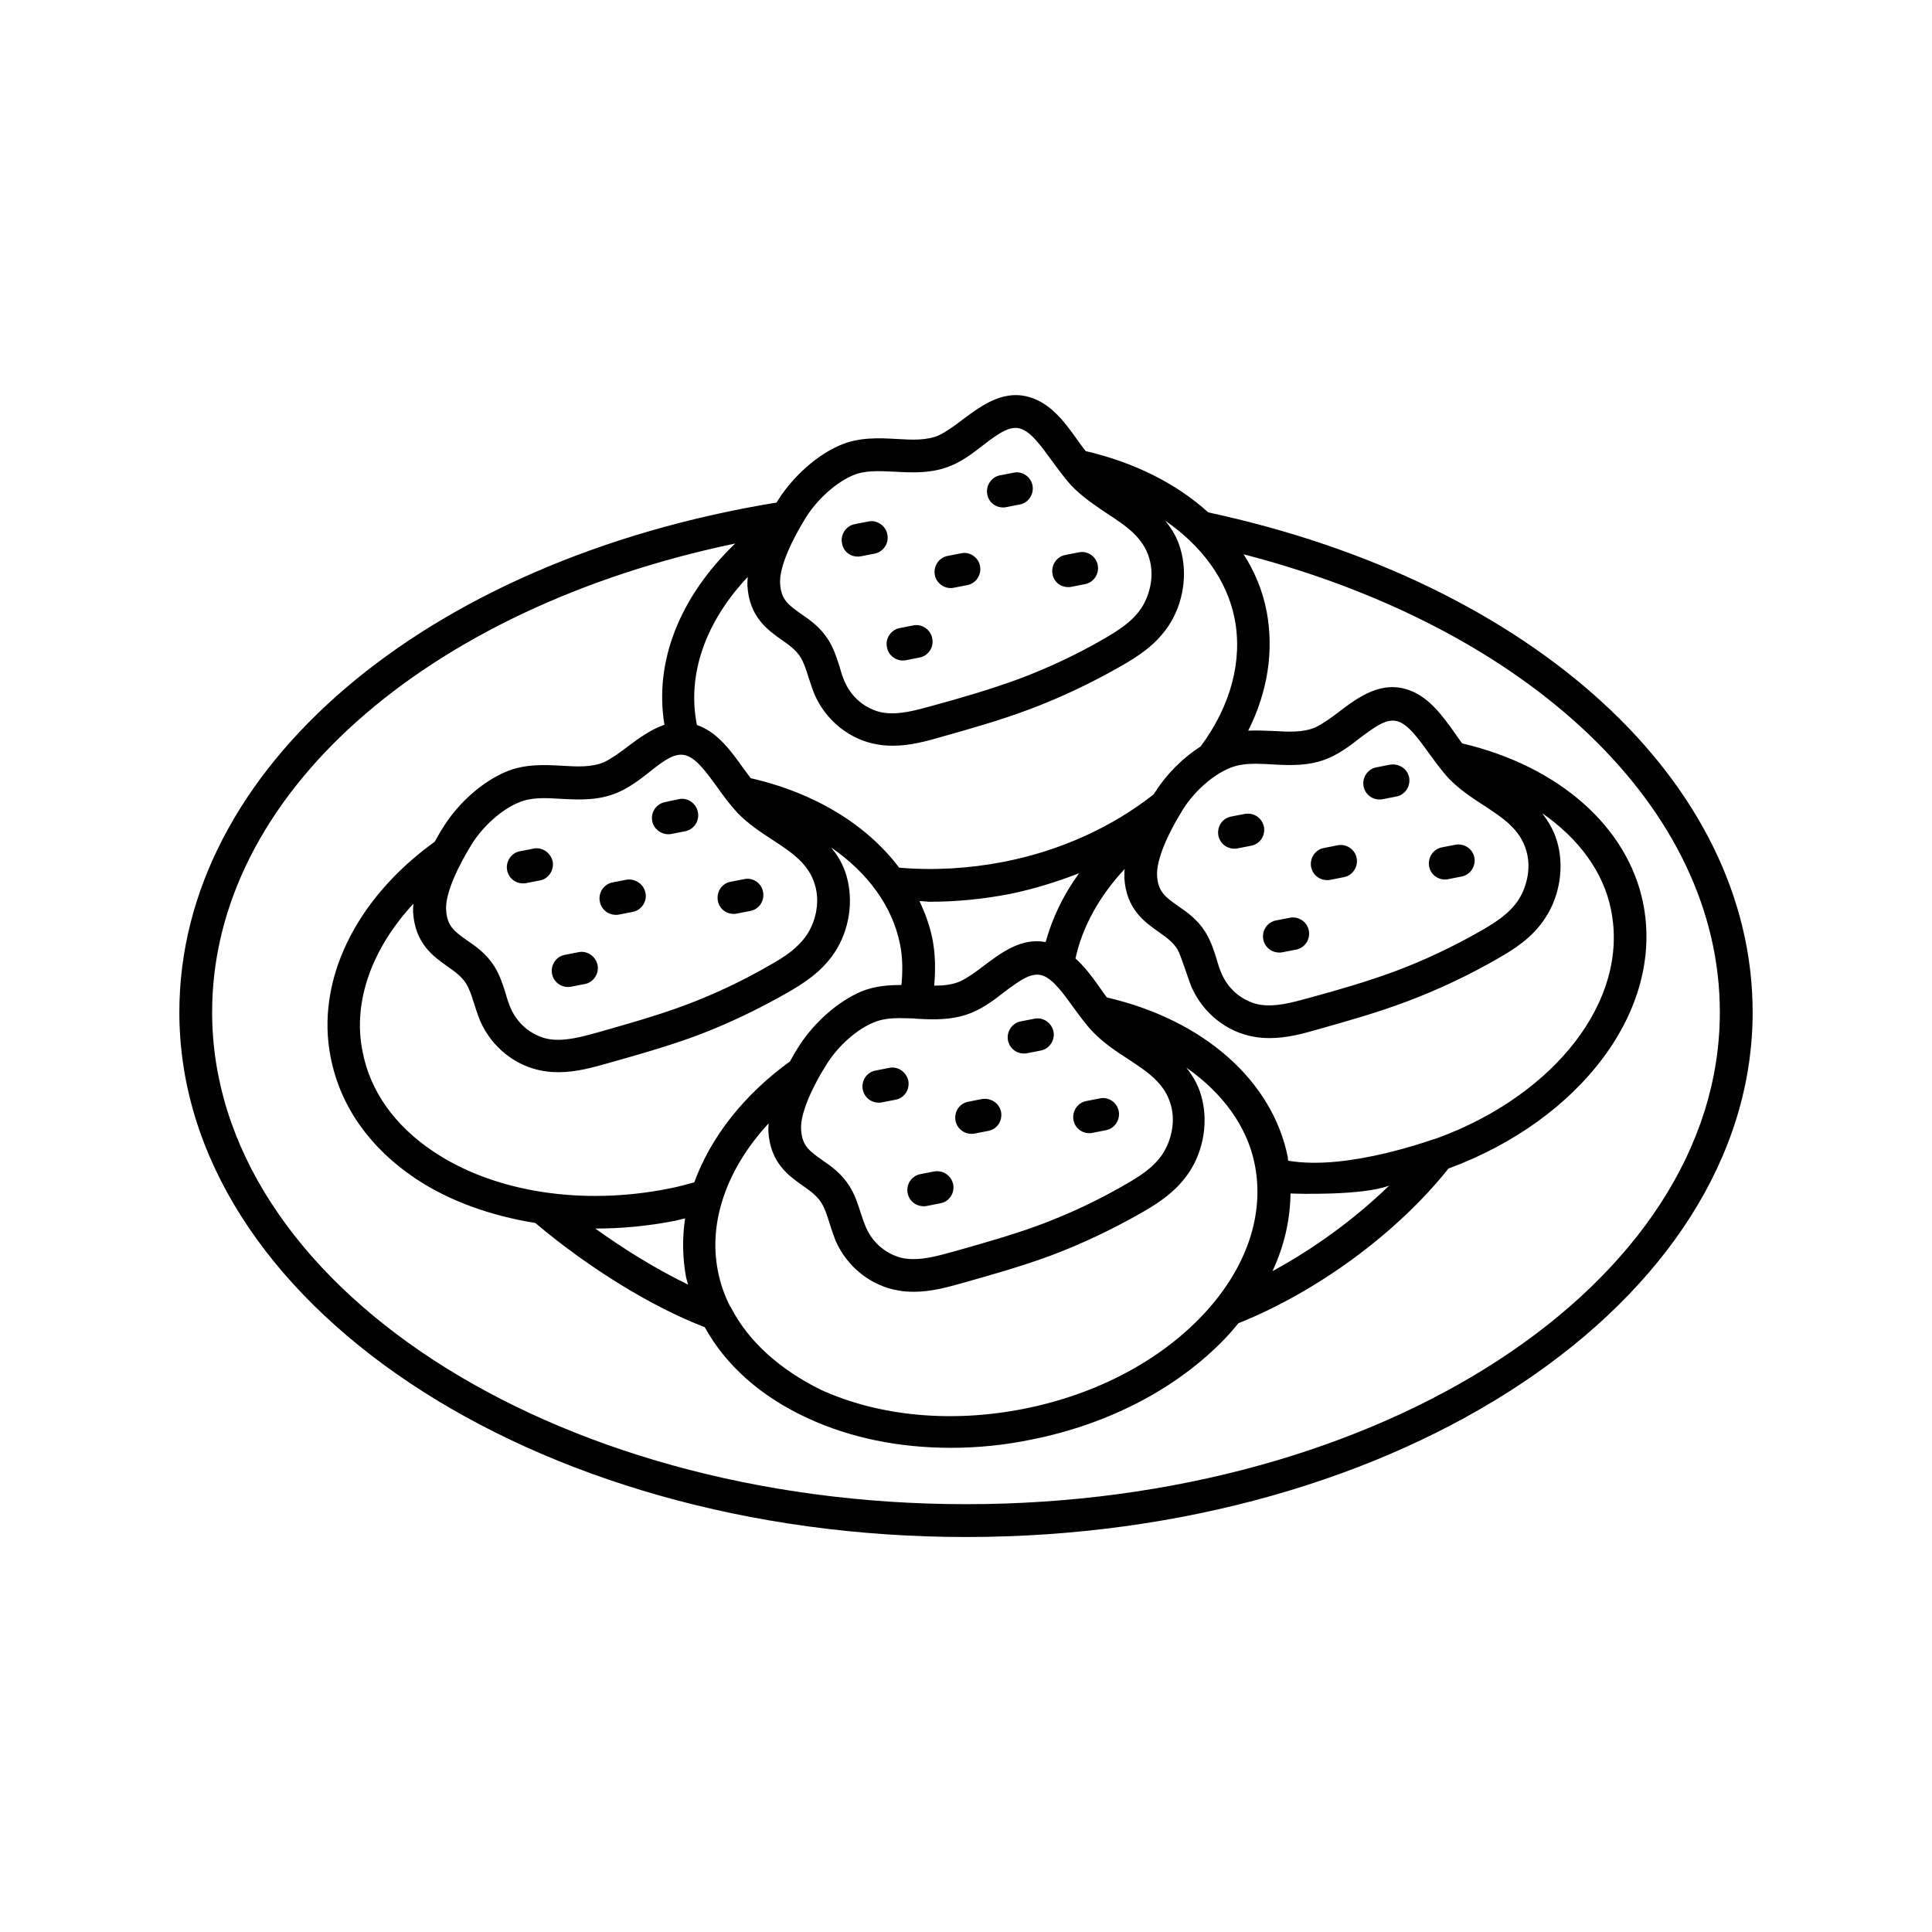 <?xml version="1.0" encoding="UTF-8"?>
<!-- Uploaded to: SVG Repo, www.svgrepo.com, Generator: SVG Repo Mixer Tools -->
<svg fill="#000000" width="800px" height="800px" version="1.1" viewBox="144 144 512 512" xmlns="http://www.w3.org/2000/svg">
 <g>
  <path d="m464.19 279.78c-8.34-7.559-19.457-13.203-32.488-16.242-0.695-0.867-1.305-1.738-1.996-2.691-3.215-4.516-6.602-9.207-11.727-11.207-7.559-2.953-13.723 1.738-18.762 5.473-2.258 1.738-4.43 3.301-6.43 4.258-3.215 1.391-7.035 1.215-11.207 0.957-4.606-0.262-9.902-0.52-14.941 1.652-6.082 2.606-12.246 8.078-16.242 14.246-0.172 0.262-0.348 0.609-0.609 0.957-93.289 15.281-158.26 70.613-158.26 135.07 0 76.699 93.551 139.07 208.47 139.07s208.47-62.367 208.47-139.07c0-60.805-57.938-113.88-144.28-132.47zm60.977 165.74c-0.695 0.086-23.539 8.859-39.785 6.082-0.086-0.262-0.086-0.609-0.086-0.867-4.082-20.414-22.41-36.484-47.949-42.391-0.695-0.867-1.305-1.824-1.996-2.781-1.91-2.691-3.91-5.387-6.34-7.559 1.824-8.426 6.34-16.504 13.031-23.715-0.086 0.781-0.086 1.562-0.086 2.344 0.52 8.34 5.387 11.727 9.207 14.418 1.996 1.391 3.734 2.691 4.863 4.516 0.867 1.391 3.039 8.426 3.734 9.988 3.039 6.949 9.383 11.988 16.59 13.203 1.391 0.262 2.781 0.348 4.168 0.348 4.606 0 8.945-1.215 12.855-2.344 7.731-2.172 15.723-4.43 23.539-7.383 8.078-3.039 16.242-6.863 24.062-11.379 4.258-2.434 9.121-5.473 12.508-10.684 3.91-5.906 5.125-13.723 3.129-20.414-0.867-2.953-2.344-5.297-3.91-7.383 9.641 6.688 16.242 15.547 18.242 25.625 4.867 24.066-15.027 48.996-45.777 60.375zm-199-101.2c2.691 1.043 5.297 4.691 7.816 8.164 1.652 2.344 3.473 4.777 5.473 6.949 2.867 2.953 6.168 5.125 9.383 7.211 5.039 3.301 9.469 6.254 11.117 11.812 1.562 5.125-0.172 10.336-2.086 13.203-2.434 3.648-6.082 5.992-9.641 7.992-7.469 4.344-15.113 7.906-22.758 10.77-7.469 2.781-15.289 4.953-22.844 7.121-4.43 1.215-8.945 2.519-13.203 1.824-3.387-0.609-7.816-3.039-10.078-8.164-0.52-1.215-0.957-2.519-1.305-3.82-0.781-2.434-1.562-4.953-3.039-7.297-2.086-3.301-4.777-5.211-7.211-6.863-3.301-2.344-5.297-3.734-5.559-7.992-0.348-4.606 3.562-12.336 6.863-17.633 3.039-4.777 7.906-9.121 12.422-10.945 3.215-1.391 7.035-1.215 11.117-0.957 4.691 0.262 9.988 0.52 15.027-1.652 3.039-1.305 5.734-3.301 8.254-5.297 4.43-3.559 7.297-5.555 10.25-4.426zm-63.496 55.852c1.996 1.391 3.734 2.691 4.863 4.516 0.867 1.391 1.477 3.215 2.086 5.211 0.52 1.652 1.043 3.215 1.652 4.691 3.039 6.949 9.383 11.988 16.59 13.203 1.391 0.262 2.781 0.348 4.168 0.348 4.606 0 8.945-1.215 12.941-2.344 7.731-2.172 15.723-4.43 23.539-7.297 8.078-3.039 16.156-6.863 24.062-11.379 4.258-2.434 9.121-5.473 12.594-10.684 3.91-5.906 5.125-13.723 3.129-20.414-0.867-3.039-2.344-5.387-4.082-7.469 9.73 6.688 16.332 15.637 18.328 25.797 0.695 3.562 0.695 7.121 0.348 10.684-3.473 0-7.121 0.262-10.684 1.738-6.082 2.606-12.246 7.992-16.332 14.246-0.695 1.043-1.562 2.519-2.519 4.258-12.336 8.945-21.02 20.152-25.363 32.051-2.172 0.609-4.43 1.215-6.688 1.652-23.105 4.606-46.387 0.957-62.453-9.816-10.25-6.863-16.766-15.984-18.762-26.492-2.691-13.117 2.434-27.273 13.465-39.176-0.086 0.781-0.086 1.477-0.086 2.172 0.516 8.422 5.379 11.812 9.203 14.504zm171.04 17.375c2.867 2.953 6.168 5.125 9.383 7.211 5.039 3.301 9.469 6.254 11.117 11.812 1.562 5.125-0.172 10.25-2.086 13.203-2.434 3.648-5.906 5.82-9.641 7.992-7.469 4.344-15.113 7.906-22.758 10.77-7.469 2.781-15.289 4.953-22.934 7.121-4.43 1.215-8.945 2.519-13.203 1.824-3.387-0.609-7.816-3.039-10.078-8.164-0.52-1.215-0.957-2.519-1.391-3.82-0.781-2.434-1.562-4.953-3.039-7.211-2.086-3.301-4.777-5.211-7.211-6.863-3.301-2.344-5.297-3.734-5.559-7.992-0.262-3.387 1.738-8.426 4.168-12.941 0.867-1.652 1.824-3.215 2.691-4.606 3.039-4.777 7.906-9.121 12.422-10.945 2.086-0.867 4.344-1.129 6.863-1.129 1.215 0 2.434 0.086 3.734 0.086 0.172 0 0.434 0.086 0.609 0.086h0.172c4.606 0.262 9.816 0.434 14.855-1.738 3.039-1.305 5.734-3.301 8.254-5.297 4.516-3.387 7.469-5.473 10.422-4.344 2.691 1.043 5.297 4.691 7.816 8.164 1.652 2.262 3.391 4.695 5.391 6.781zm-12.598-23.891c-6.516-1.215-11.812 2.867-16.242 6.168-2.258 1.738-4.43 3.301-6.43 4.258-2.086 0.867-4.344 1.129-6.863 1.129 0.348-4.168 0.348-8.426-0.52-12.594-0.695-3.387-1.91-6.688-3.387-9.816 0.957 0 1.824 0.172 2.781 0.172 7.035 0 14.16-0.695 21.281-2.086 6.34-1.305 12.422-3.215 18.242-5.473-4.172 5.734-7.125 11.902-8.863 18.242zm-119.18 75.922c6.949 0 14.07-0.695 21.109-2.086 0.867-0.172 1.652-0.434 2.519-0.609-0.781 5.211-0.695 10.512 0.262 15.637 0.172 0.695 0.348 1.305 0.52 1.91-8.598-4.168-17.113-9.469-24.582-14.855 0.086 0.004 0.086 0.004 0.172 0.004zm35.875 21.105c-0.086-0.172-0.172-0.348-0.348-0.52-1.477-2.953-2.606-6.082-3.215-9.383-2.606-13.117 2.519-27.273 13.465-39.09-0.086 0.781-0.086 1.477-0.086 2.172 0.52 8.34 5.387 11.727 9.207 14.418 1.996 1.391 3.734 2.691 4.863 4.516 0.867 1.391 1.477 3.215 2.086 5.211 0.52 1.652 1.043 3.215 1.652 4.777 3.039 6.949 9.383 11.988 16.59 13.203 1.391 0.262 2.781 0.348 4.168 0.348 4.606 0 8.945-1.215 12.941-2.344 7.731-2.172 15.723-4.43 23.453-7.297 8.078-3.039 16.156-6.863 24.062-11.379 4.258-2.434 9.121-5.559 12.508-10.684 3.91-5.906 5.125-13.723 3.129-20.414-0.867-2.953-2.258-5.211-3.91-7.297 9.555 6.688 16.156 15.547 18.156 25.711 2.606 13.203-2.086 27.188-13.289 39.348-11.555 12.508-28.578 21.543-47.863 25.363s-38.395 1.996-53.855-5.039c-10.859-5.375-19.113-12.762-23.715-21.621zm148.19-30.402c1.477 0.086 19.109 0.609 26.145-2.086-8.945 8.688-19.719 16.59-30.922 22.672 3.129-6.688 4.691-13.637 4.777-20.586zm41.957-109.97c2.867 2.953 6.168 5.125 9.383 7.211 5.039 3.301 9.469 6.254 11.117 11.812 1.562 5.125-0.172 10.25-2.086 13.203-2.434 3.648-6.082 5.906-9.641 7.992-7.469 4.258-15.113 7.906-22.758 10.77-7.469 2.781-15.289 5.039-22.934 7.121-4.43 1.215-8.945 2.519-13.203 1.824-3.387-0.609-7.816-3.039-10.078-8.164-0.52-1.215-0.957-2.519-1.305-3.82-0.781-2.434-1.562-4.953-3.039-7.297-2.086-3.301-4.777-5.211-7.211-6.863-3.301-2.344-5.297-3.734-5.559-7.992-0.262-4.344 3.039-11.379 6.254-16.59 0.172-0.348 0.434-0.695 0.609-1.043 3.039-4.777 7.906-9.121 12.422-10.945 2.086-0.867 4.344-1.129 6.863-1.129 1.391 0 2.781 0.086 4.258 0.172 4.691 0.262 9.988 0.52 15.027-1.652 3.039-1.305 5.734-3.301 8.254-5.297 4.516-3.387 7.469-5.473 10.422-4.344 2.691 1.043 5.297 4.691 7.816 8.164 1.652 2.262 3.387 4.695 5.387 6.867zm-65.758-8.512c-4.606 2.953-8.945 7.211-11.988 11.988-0.172 0.172-0.348 0.52-0.434 0.695-11.031 8.688-24.668 14.941-39.695 17.895-9.383 1.824-18.762 2.344-27.797 1.562-8.512-11.293-22.238-19.805-39.348-23.715-0.609-0.867-1.305-1.738-1.996-2.691-3.215-4.516-6.602-9.207-11.727-11.207-0.172-0.086-0.348-0.086-0.52-0.172-2.691-13.379 2.258-27.363 13.465-39.262-0.086 0.781-0.086 1.562-0.086 2.344 0.52 8.34 5.387 11.727 9.207 14.418 1.996 1.391 3.734 2.691 4.863 4.516 0.867 1.391 1.477 3.215 2.086 5.211 0.52 1.562 1.043 3.215 1.652 4.691 3.039 6.949 9.383 11.988 16.59 13.203 1.391 0.262 2.781 0.348 4.168 0.348 4.606 0 8.945-1.215 12.855-2.344 7.731-2.172 15.723-4.43 23.539-7.383 8.078-3.039 16.156-6.863 24.062-11.379 4.258-2.434 9.121-5.473 12.594-10.684 3.91-5.906 5.125-13.723 3.129-20.414-0.867-3.039-2.344-5.387-4.082-7.469 9.73 6.688 16.332 15.637 18.414 25.797 2.254 11.203-0.961 23.277-8.953 34.051zm-92.16-71.836c3.215-1.391 7.035-1.129 11.117-0.957 4.606 0.262 9.988 0.52 15.027-1.652 3.039-1.305 5.734-3.301 8.254-5.297 4.516-3.473 7.469-5.473 10.336-4.344 2.691 1.043 5.297 4.691 7.816 8.164 1.738 2.344 3.473 4.777 5.473 6.949 2.867 2.953 6.168 5.125 9.383 7.297 5.039 3.301 9.469 6.254 11.117 11.812 1.562 5.125-0.172 10.336-2.086 13.203-2.434 3.648-6.082 5.906-9.641 7.992-7.469 4.344-15.113 7.906-22.758 10.77-7.559 2.781-15.289 5.039-22.934 7.121-4.43 1.215-8.945 2.519-13.203 1.824-3.387-0.609-7.816-3.039-10.078-8.164-0.52-1.215-0.957-2.519-1.305-3.82-0.781-2.434-1.562-4.953-3.039-7.297-2.086-3.301-4.777-5.211-7.211-6.863-3.301-2.344-5.297-3.734-5.559-7.992-0.348-4.606 3.562-12.336 6.863-17.633 3.129-4.945 7.996-9.203 12.426-11.113zm29.969 272.66c-110.14 0-199.79-58.547-199.79-130.38 0-57.328 56.375-107.02 138.63-124.21-14.68 14.07-21.543 31.27-18.762 48.035-3.562 1.215-6.773 3.562-9.555 5.644-2.258 1.738-4.43 3.301-6.43 4.258-3.215 1.391-7.121 1.215-11.207 0.957-4.606-0.262-9.902-0.52-14.941 1.652-6.082 2.606-12.246 7.992-16.242 14.246-0.695 1.043-1.562 2.519-2.519 4.258-21.109 15.199-31.617 37.004-27.535 57.242 2.519 12.77 10.25 23.801 22.41 31.965 8.945 5.992 19.98 9.902 31.793 11.812 14.332 12.074 30.922 22.238 44.91 27.621 5.559 10.078 14.855 18.414 27.363 24.148 11.293 5.211 24.234 7.816 37.871 7.816 7.035 0 14.16-0.695 21.281-2.172 21.02-4.168 39.695-14.07 52.465-27.969 0.867-0.957 1.652-1.91 2.434-2.867 21.02-8.426 42.129-23.973 55.68-41 34.832-12.855 57.242-41.957 51.598-70.273-4.082-20.324-22.41-36.395-47.949-42.391-0.695-0.867-1.305-1.824-1.996-2.781-3.215-4.516-6.602-9.207-11.727-11.207-7.559-2.953-13.812 1.738-18.762 5.473-2.258 1.738-4.43 3.301-6.43 4.258-3.215 1.391-7.121 1.215-11.207 0.957-2.086-0.086-4.344-0.172-6.602-0.086 5.211-10.336 6.863-21.281 4.863-31.707-1.043-5.387-3.129-10.422-6.082-15.027 76.008 19.723 126.21 67.41 126.21 121.35 0 71.922-89.645 130.38-199.79 130.38z"/>
  <path d="m371.33 291.5c0.262 0 0.609 0 0.867-0.086l3.562-0.695c2.344-0.434 3.91-2.781 3.387-5.125-0.434-2.344-2.867-3.91-5.039-3.387l-3.562 0.695c-2.344 0.434-3.91 2.781-3.387 5.125 0.352 2.086 2.09 3.473 4.172 3.473z"/>
  <path d="m383.23 319.04c0.262 0 0.609 0 0.867-0.086l3.562-0.695c2.344-0.434 3.91-2.781 3.387-5.125-0.434-2.344-2.867-3.91-5.039-3.387l-3.562 0.695c-2.344 0.434-3.91 2.781-3.387 5.125 0.348 1.996 2.172 3.473 4.172 3.473z"/>
  <path d="m395.91 299.84c0.262 0 0.609 0 0.867-0.086l3.562-0.695c2.344-0.434 3.82-2.781 3.387-5.039-0.434-2.344-2.781-3.91-5.039-3.387l-3.562 0.695c-2.344 0.434-3.82 2.781-3.387 5.039 0.352 1.996 2.176 3.473 4.172 3.473z"/>
  <path d="m427.1 299.59c0.262 0 0.609 0 0.867-0.086l3.562-0.695c2.344-0.434 3.82-2.781 3.387-5.039-0.434-2.344-2.781-3.91-5.039-3.387l-3.562 0.695c-2.344 0.434-3.82 2.781-3.387 5.039 0.348 2.082 2.086 3.473 4.172 3.473z"/>
  <path d="m409.81 278.48c0.262 0 0.609 0 0.867-0.086l3.562-0.695c2.344-0.434 3.82-2.781 3.387-5.039-0.434-2.344-2.781-3.91-5.039-3.387l-3.562 0.695c-2.344 0.434-3.82 2.781-3.387 5.039 0.352 2.082 2.176 3.473 4.172 3.473z"/>
  <path d="m473.83 359.7-3.562 0.695c-2.344 0.434-3.82 2.691-3.387 5.039 0.434 2.086 2.172 3.473 4.258 3.473 0.262 0 0.609 0 0.867-0.086l3.562-0.695c2.344-0.434 3.82-2.691 3.387-5.039-0.52-2.348-2.691-3.824-5.125-3.387z"/>
  <path d="m485.73 387.23-3.562 0.695c-2.344 0.434-3.82 2.691-3.387 5.039 0.434 2.086 2.172 3.473 4.258 3.473 0.262 0 0.609 0 0.867-0.086l3.562-0.695c2.344-0.434 3.82-2.691 3.387-5.039-0.438-2.344-2.781-3.91-5.125-3.387z"/>
  <path d="m498.41 368.03-3.562 0.695c-2.344 0.434-3.82 2.781-3.387 5.039 0.434 2.086 2.172 3.473 4.258 3.473 0.262 0 0.609 0 0.867-0.086l3.562-0.695c2.344-0.434 3.82-2.781 3.387-5.039-0.434-2.344-2.777-3.906-5.125-3.387z"/>
  <path d="m526.91 377.07c0.262 0 0.609 0 0.867-0.086l3.562-0.695c2.344-0.434 3.82-2.781 3.387-5.039-0.434-2.344-2.781-3.82-5.039-3.387l-3.562 0.695c-2.344 0.434-3.82 2.781-3.387 5.039 0.352 2.082 2.176 3.473 4.172 3.473z"/>
  <path d="m512.31 346.66-3.562 0.695c-2.344 0.434-3.82 2.781-3.387 5.039 0.434 2.086 2.172 3.473 4.258 3.473 0.262 0 0.609 0 0.867-0.086l3.562-0.695c2.344-0.434 3.82-2.781 3.387-5.039-0.434-2.344-2.777-3.82-5.125-3.387z"/>
  <path d="m285.34 368.9-3.562 0.695c-2.344 0.434-3.82 2.781-3.387 5.039 0.434 2.086 2.172 3.473 4.258 3.473 0.262 0 0.609 0 0.867-0.086l3.562-0.695c2.344-0.434 3.82-2.781 3.387-5.039-0.523-2.344-2.867-3.91-5.125-3.387z"/>
  <path d="m297.24 396.35-3.562 0.695c-2.344 0.434-3.82 2.781-3.387 5.039 0.434 2.086 2.172 3.473 4.258 3.473 0.262 0 0.609 0 0.867-0.086l3.562-0.695c2.344-0.434 3.82-2.781 3.387-5.039-0.52-2.344-2.777-3.91-5.125-3.387z"/>
  <path d="m309.92 377.15-3.562 0.695c-2.344 0.434-3.91 2.781-3.387 5.125 0.434 2.086 2.172 3.473 4.258 3.473 0.262 0 0.609 0 0.867-0.086l3.562-0.695c2.344-0.434 3.91-2.781 3.387-5.125s-2.867-3.82-5.125-3.387z"/>
  <path d="m338.41 386.19c0.262 0 0.609 0 0.867-0.086l3.562-0.695c2.344-0.434 3.82-2.691 3.387-5.039-0.434-2.344-2.691-3.91-5.039-3.387l-3.562 0.695c-2.344 0.434-3.82 2.691-3.387 5.039 0.348 2.082 2.172 3.473 4.172 3.473z"/>
  <path d="m321.12 365.08c0.262 0 0.609 0 0.867-0.086l3.562-0.695c2.344-0.434 3.91-2.781 3.387-5.125-0.434-2.344-2.867-3.91-5.039-3.387l-3.644 0.781c-2.344 0.434-3.91 2.781-3.387 5.125 0.434 2 2.258 3.387 4.254 3.387z"/>
  <path d="m379.59 427.01-3.562 0.695c-2.344 0.434-3.82 2.691-3.387 5.039 0.434 2.086 2.172 3.473 4.258 3.473 0.262 0 0.609 0 0.867-0.086l3.562-0.695c2.344-0.434 3.82-2.691 3.387-5.039-0.523-2.344-2.781-3.906-5.125-3.387z"/>
  <path d="m391.48 454.46-3.562 0.695c-2.344 0.434-3.82 2.691-3.387 5.039 0.434 2.086 2.172 3.473 4.258 3.473 0.262 0 0.609 0 0.867-0.086l3.562-0.695c2.344-0.434 3.82-2.691 3.387-5.039-0.52-2.344-2.691-3.82-5.125-3.387z"/>
  <path d="m404.17 435.27-3.562 0.695c-2.344 0.434-3.82 2.691-3.387 5.039 0.434 2.086 2.172 3.473 4.258 3.473 0.262 0 0.609 0 0.867-0.086l3.562-0.695c2.344-0.434 3.82-2.691 3.387-5.039-0.434-2.258-2.691-3.82-5.125-3.387z"/>
  <path d="m432.66 444.3c0.262 0 0.609 0 0.867-0.086l3.562-0.695c2.344-0.434 3.82-2.781 3.387-5.039-0.434-2.344-2.781-3.91-5.039-3.387l-3.562 0.695c-2.344 0.434-3.82 2.781-3.387 5.039 0.348 2.082 2.172 3.473 4.172 3.473z"/>
  <path d="m418.07 413.98-3.562 0.695c-2.344 0.434-3.82 2.781-3.387 5.039 0.434 2.086 2.172 3.473 4.258 3.473 0.262 0 0.609 0 0.867-0.086l3.562-0.695c2.344-0.434 3.82-2.781 3.387-5.039-0.52-2.344-2.781-3.91-5.125-3.387z"/>
 </g>
</svg>